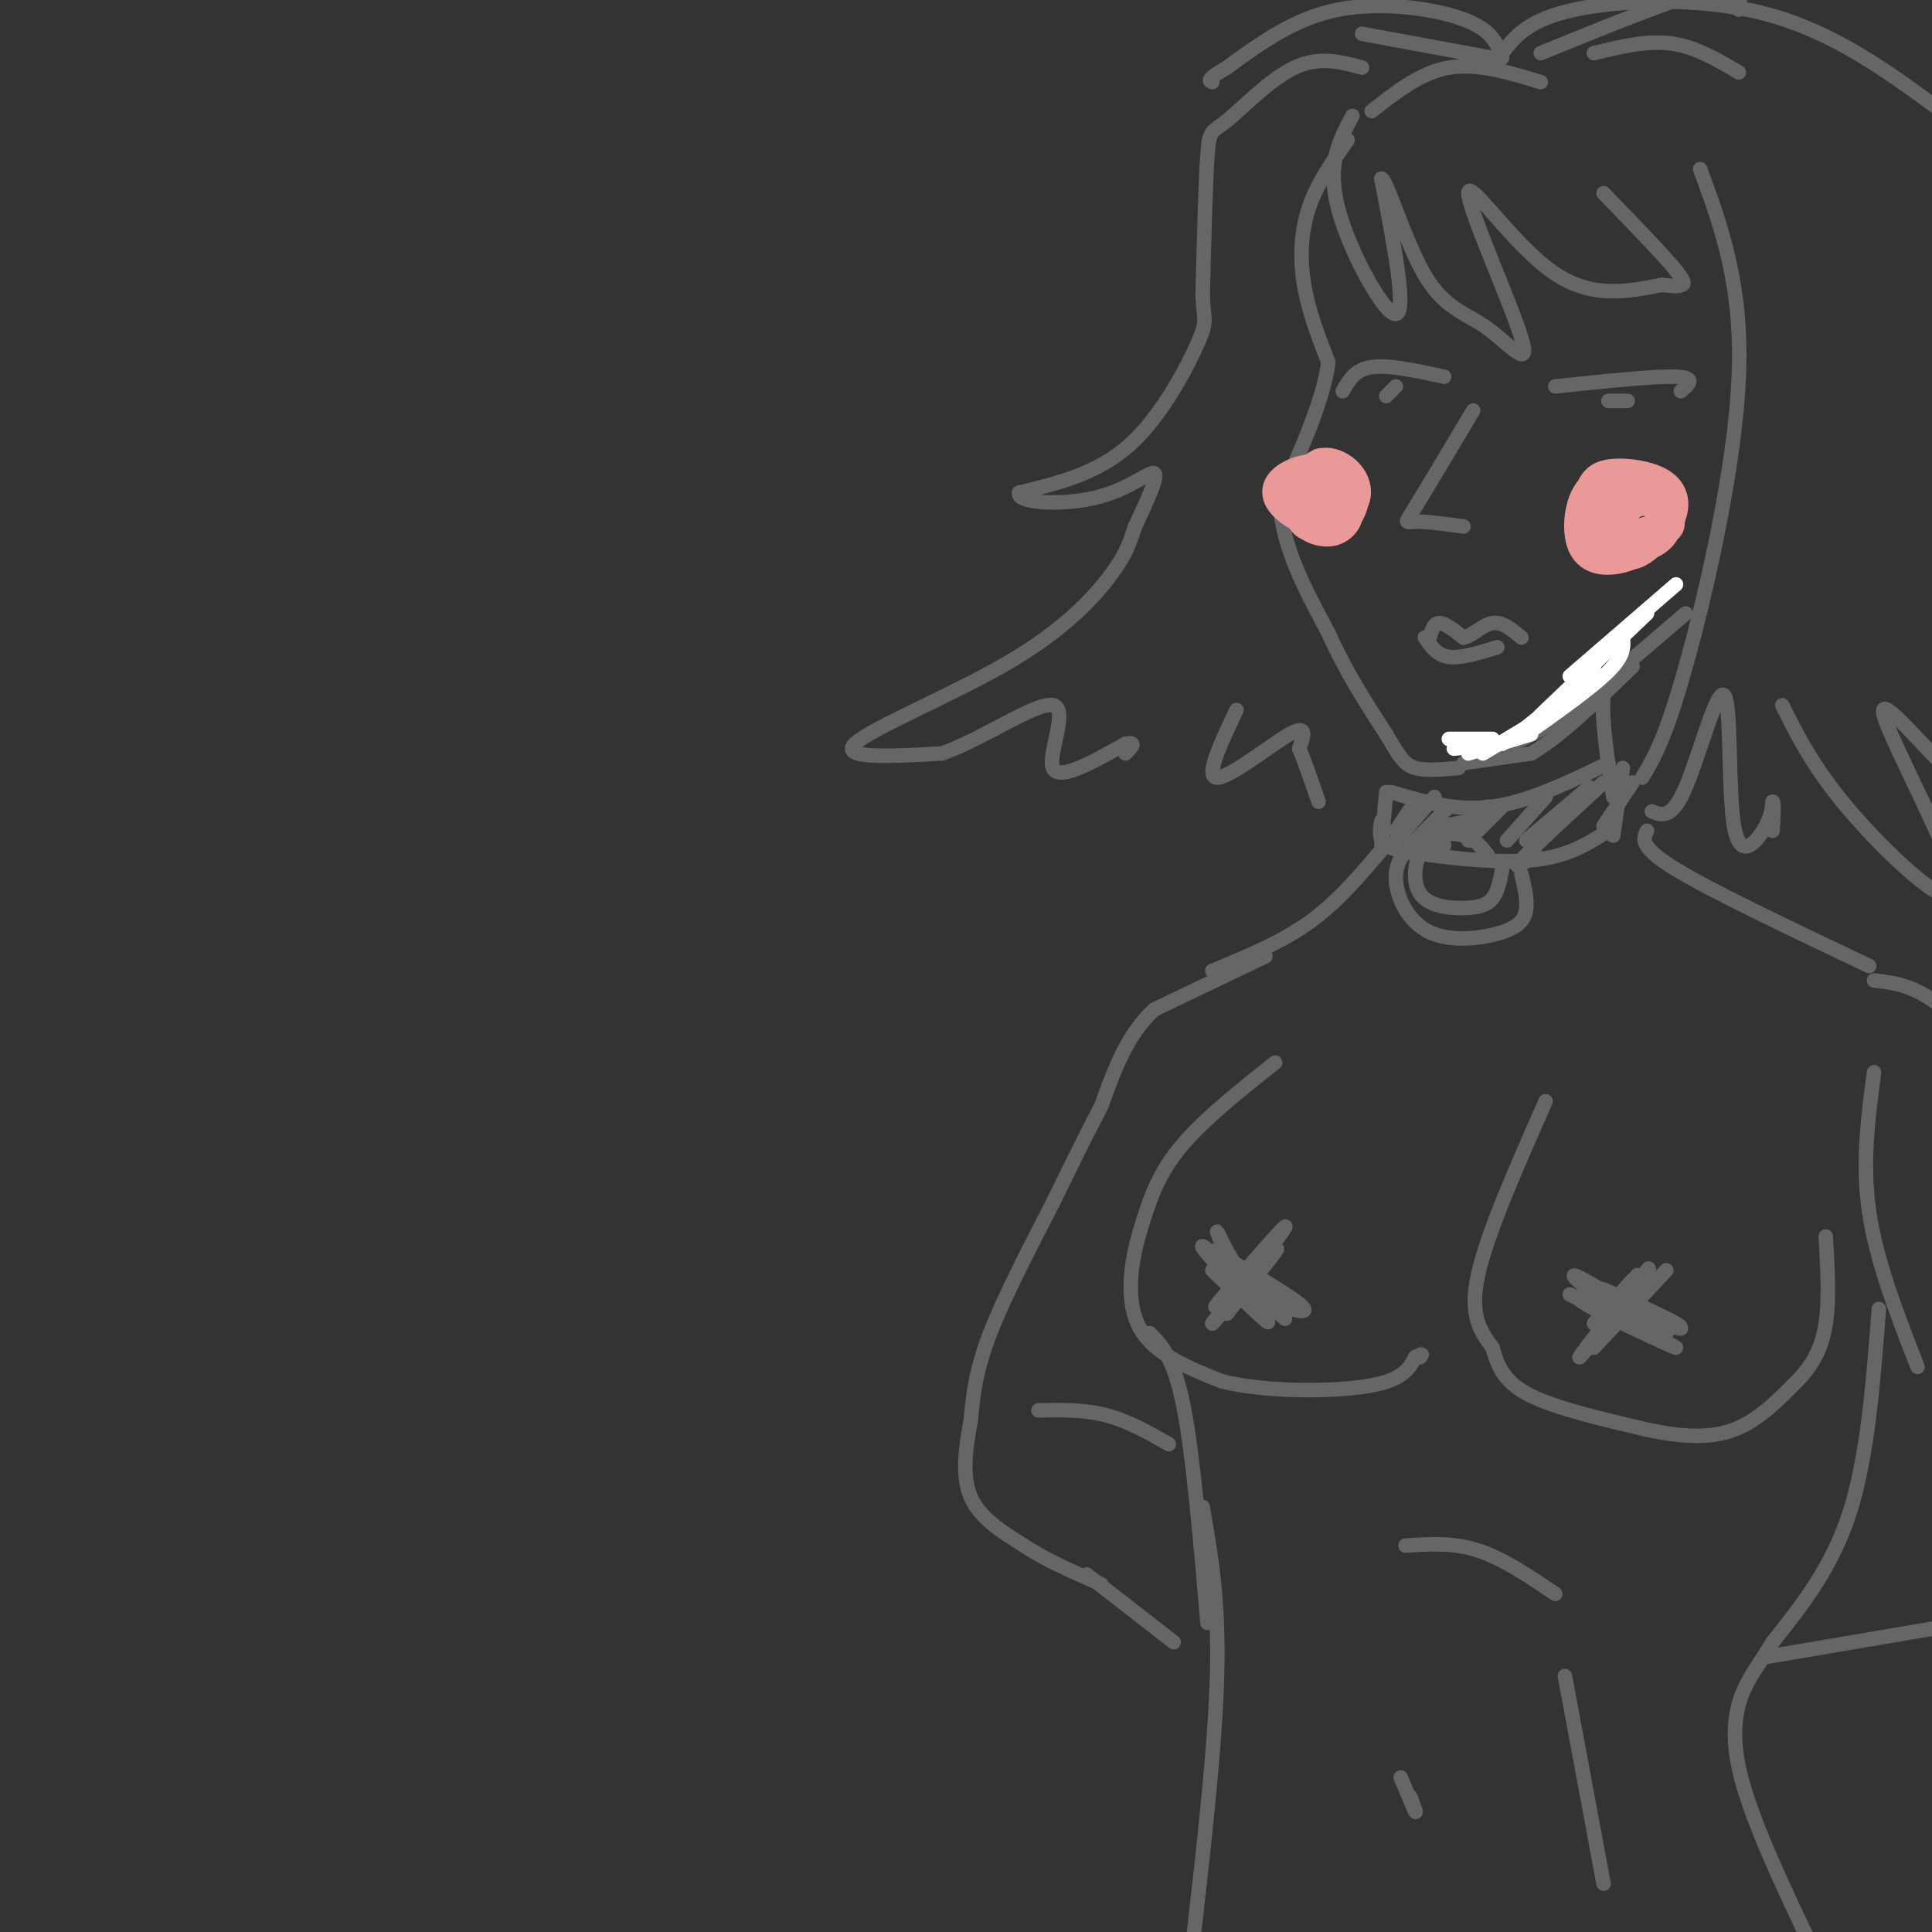 <svg viewBox='0 0 400 400' version='1.1' xmlns='http://www.w3.org/2000/svg' xmlns:xlink='http://www.w3.org/1999/xlink'><rect x="0" y="0" width="400" height="400" fill="#333333" stroke="none"/><g fill='none' stroke='rgb(102,102,102)' stroke-width='3' stroke-linecap='round' stroke-linejoin='round'><path d='M282,14c-4.446,-1.208 -8.893,-2.417 -14,0c-5.107,2.417 -10.875,8.458 -14,11c-3.125,2.542 -3.607,1.583 -4,7c-0.393,5.417 -0.696,17.208 -1,29'/><path d='M249,61c0.179,5.619 1.125,5.167 -1,10c-2.125,4.833 -7.321,14.952 -14,21c-6.679,6.048 -14.839,8.024 -23,10'/><path d='M211,102c-0.702,2.202 9.042,2.708 16,1c6.958,-1.708 11.131,-5.631 12,-5c0.869,0.631 -1.565,5.815 -4,11'/><path d='M235,109c-1.046,3.140 -1.662,5.491 -5,10c-3.338,4.509 -9.399,11.175 -21,18c-11.601,6.825 -28.743,13.807 -32,17c-3.257,3.193 7.372,2.596 18,2'/><path d='M195,156c8.167,-2.786 19.583,-10.750 23,-10c3.417,0.750 -1.167,10.214 0,13c1.167,2.786 8.083,-1.107 15,-5'/><path d='M233,154c2.500,-0.500 1.250,0.750 0,2'/><path d='M279,29c-3.156,4.489 -6.311,8.978 -8,14c-1.689,5.022 -1.911,10.578 -1,16c0.911,5.422 2.956,10.711 5,16'/><path d='M275,75c-0.833,7.333 -5.417,17.667 -10,28'/><path d='M265,103c0.000,9.333 5.000,18.667 10,28'/><path d='M275,131c3.667,8.167 7.833,14.583 12,21'/><path d='M287,152c2.800,4.822 3.800,6.378 6,7c2.200,0.622 5.600,0.311 9,0'/><path d='M299,78c-5.750,-1.250 -11.500,-2.500 -15,-2c-3.500,0.500 -4.750,2.750 -6,5'/><path d='M289,80c0.000,0.000 -2.000,2.000 -2,2'/><path d='M322,80c10.333,-1.083 20.667,-2.167 25,-2c4.333,0.167 2.667,1.583 1,3'/><path d='M337,83c0.000,0.000 -4.000,0.000 -4,0'/><path d='M305,85c-4.844,8.133 -9.689,16.267 -12,20c-2.311,3.733 -2.089,3.067 0,3c2.089,-0.067 6.044,0.467 10,1'/><path d='M296,132c0.417,-1.500 0.833,-3.000 2,-3c1.167,0.000 3.083,1.500 5,3'/><path d='M303,132c1.844,-0.333 3.956,-2.667 6,-3c2.044,-0.333 4.022,1.333 6,3'/><path d='M295,132c1.250,1.833 2.500,3.667 5,4c2.500,0.333 6.250,-0.833 10,-2'/><path d='M305,154c3.333,0.750 6.667,1.500 14,-3c7.333,-4.500 18.667,-14.250 30,-24'/><path d='M288,164c6.750,2.000 13.500,4.000 21,3c7.500,-1.000 15.750,-5.000 24,-9'/><path d='M287,164c0.000,0.000 -1.000,11.000 -1,11'/><path d='M286,170c-0.333,1.917 -0.667,3.833 1,5c1.667,1.167 5.333,1.583 9,2'/><path d='M296,177c5.622,0.800 15.178,1.800 22,1c6.822,-0.800 10.911,-3.400 15,-6'/><path d='M336,159c0.000,0.000 -2.000,14.000 -2,14'/><path d='M308,177c-1.299,-1.640 -2.597,-3.279 -5,-4c-2.403,-0.721 -5.909,-0.522 -8,2c-2.091,2.522 -2.767,7.367 -1,10c1.767,2.633 5.976,3.055 9,3c3.024,-0.055 4.864,-0.587 6,-2c1.136,-1.413 1.568,-3.706 2,-6'/><path d='M299,175c-1.981,-0.467 -3.962,-0.933 -6,0c-2.038,0.933 -4.132,3.267 -4,7c0.132,3.733 2.489,8.867 7,11c4.511,2.133 11.176,1.267 15,0c3.824,-1.267 4.807,-2.933 5,-5c0.193,-2.067 -0.403,-4.533 -1,-7'/><path d='M293,166c0.000,0.000 -4.000,6.000 -4,6'/><path d='M297,165c0.000,0.000 -8.000,9.000 -8,9'/><path d='M300,167c0.000,0.000 -8.000,8.000 -8,8'/><path d='M299,171c0.000,0.000 0.000,1.000 0,1'/><path d='M299,171c0.000,0.000 5.000,-1.000 5,-1'/><path d='M308,167c0.000,0.000 -5.000,5.000 -5,5'/><path d='M311,167c0.000,0.000 -7.000,7.000 -7,7'/><path d='M320,165c0.000,0.000 -8.000,9.000 -8,9'/><path d='M329,163c0.000,0.000 -13.000,11.000 -13,11'/><path d='M332,162c-7.333,6.750 -14.667,13.500 -17,16c-2.333,2.500 0.333,0.750 3,-1'/><path d='M338,162c0.000,0.000 -6.000,9.000 -6,9'/><path d='M337,137c-2.250,1.167 -4.500,2.333 -5,7c-0.500,4.667 0.750,12.833 2,21'/><path d='M341,172c-0.833,1.667 -1.667,3.333 6,8c7.667,4.667 23.833,12.333 40,20'/><path d='M286,176c-4.583,5.417 -9.167,10.833 -15,15c-5.833,4.167 -12.917,7.083 -20,10'/><path d='M280,24c-2.667,4.956 -5.333,9.911 -3,19c2.333,9.089 9.667,22.311 12,22c2.333,-0.311 -0.333,-14.156 -3,-28'/><path d='M286,37c0.961,-0.289 4.865,12.990 9,20c4.135,7.010 8.503,7.751 13,11c4.497,3.249 9.123,9.005 7,2c-2.123,-7.005 -10.995,-26.771 -11,-30c-0.005,-3.229 8.856,10.077 17,16c8.144,5.923 15.572,4.461 23,3'/><path d='M344,59c4.345,0.452 3.708,0.083 4,0c0.292,-0.083 1.512,0.119 -1,-3c-2.512,-3.119 -8.756,-9.560 -15,-16'/><path d='M352,35c4.400,12.000 8.800,24.000 8,43c-0.800,19.000 -6.800,45.000 -11,60c-4.200,15.000 -6.600,19.000 -9,23'/><path d='M342,168c2.069,0.839 4.137,1.678 7,-5c2.863,-6.678 6.520,-20.872 8,-19c1.480,1.872 0.783,19.812 2,27c1.217,7.188 4.348,3.625 6,1c1.652,-2.625 1.826,-4.313 2,-6'/><path d='M367,166c0.333,0.000 0.167,3.000 0,6'/><path d='M369,146c3.397,6.821 6.794,13.643 15,23c8.206,9.357 21.220,21.250 21,15c-0.220,-6.250 -13.675,-30.644 -15,-36c-1.325,-5.356 9.478,8.327 15,13c5.522,4.673 5.761,0.337 6,-4'/><path d='M311,11c2.689,-3.467 5.378,-6.933 15,-9c9.622,-2.067 26.178,-2.733 40,1c13.822,3.733 24.911,11.867 36,20'/><path d='M311,12c-1.000,-2.889 -2.000,-5.778 -8,-8c-6.000,-2.222 -17.000,-3.778 -26,-2c-9.000,1.778 -16.000,6.889 -23,12'/><path d='M254,14c-4.333,2.500 -3.667,2.750 -3,3'/><path d='M256,147c-3.311,6.978 -6.622,13.956 -4,14c2.622,0.044 11.178,-6.844 15,-9c3.822,-2.156 2.911,0.422 2,3'/><path d='M269,155c1.000,2.333 2.500,6.667 4,11'/><path d='M264,220c-7.667,6.083 -15.333,12.167 -20,18c-4.667,5.833 -6.333,11.417 -8,17'/><path d='M236,255c-2.000,6.600 -3.000,14.600 0,20c3.000,5.400 10.000,8.200 17,11'/><path d='M253,286c8.867,2.200 22.533,2.200 30,1c7.467,-1.200 8.733,-3.600 10,-6'/><path d='M293,281c1.833,-1.000 1.417,-0.500 1,0'/><path d='M320,228c-6.083,13.750 -12.167,27.500 -14,36c-1.833,8.500 0.583,11.750 3,15'/><path d='M309,279c1.178,4.244 2.622,7.356 8,10c5.378,2.644 14.689,4.822 24,7'/><path d='M341,296c7.156,1.533 13.044,1.867 18,0c4.956,-1.867 8.978,-5.933 13,-10'/><path d='M372,286c3.356,-3.422 5.244,-6.978 6,-12c0.756,-5.022 0.378,-11.511 0,-18'/><path d='M325,268c10.777,5.308 21.555,10.615 22,11c0.445,0.385 -9.441,-4.154 -15,-7c-5.559,-2.846 -6.789,-4.000 -2,-2c4.789,2.000 15.597,7.154 15,6c-0.597,-1.154 -12.599,-8.615 -17,-11c-4.401,-2.385 -1.200,0.308 2,3'/><path d='M330,268c5.624,2.652 18.683,7.783 18,7c-0.683,-0.783 -15.107,-7.480 -16,-8c-0.893,-0.520 11.745,5.137 15,7c3.255,1.863 -2.872,-0.069 -9,-2'/><path d='M345,263c0.000,0.000 -15.000,16.000 -15,16'/><path d='M330,279c0.707,-1.429 9.973,-13.002 9,-12c-0.973,1.002 -12.185,14.577 -12,14c0.185,-0.577 11.767,-15.308 14,-18c2.233,-2.692 -4.884,6.654 -12,16'/><path d='M338,265c-4.083,4.583 -8.167,9.167 -8,9c0.167,-0.167 4.583,-5.083 9,-10'/><path d='M263,258c-6.533,7.289 -13.067,14.578 -11,12c2.067,-2.578 12.733,-15.022 14,-16c1.267,-0.978 -6.867,9.511 -15,20'/><path d='M251,274c1.000,-0.800 11.000,-12.800 13,-15c2.000,-2.200 -4.000,5.400 -10,13'/><path d='M251,259c7.333,5.417 14.667,10.833 15,11c0.333,0.167 -6.333,-4.917 -13,-10'/><path d='M253,260c-1.598,-0.227 0.908,4.205 5,7c4.092,2.795 9.769,3.952 10,4c0.231,0.048 -4.985,-1.012 -9,-5c-4.015,-3.988 -6.829,-10.904 -7,-11c-0.171,-0.096 2.300,6.628 7,11c4.700,4.372 11.629,6.392 11,5c-0.629,-1.392 -8.814,-6.196 -17,-11'/><path d='M253,260c1.587,2.423 14.054,13.979 13,13c-1.054,-0.979 -15.630,-14.494 -17,-15c-1.370,-0.506 10.466,11.998 13,15c2.534,3.002 -4.233,-3.499 -11,-10'/><path d='M262,198c0.000,0.000 -23.000,11.000 -23,11'/><path d='M239,209c-5.667,5.167 -8.333,12.583 -11,20'/><path d='M228,229c-3.500,6.667 -6.750,13.333 -10,20'/><path d='M218,249c-4.267,8.311 -9.933,19.089 -13,27c-3.067,7.911 -3.533,12.956 -4,18'/><path d='M201,294c-1.111,5.911 -1.889,11.689 0,16c1.889,4.311 6.444,7.156 11,10'/><path d='M212,320c4.500,3.000 10.250,5.500 16,8'/><path d='M215,292c4.750,-0.083 9.500,-0.167 14,1c4.500,1.167 8.750,3.583 13,6'/><path d='M238,276c2.500,2.500 5.000,5.000 7,15c2.000,10.000 3.500,27.500 5,45'/><path d='M389,271c-1.167,15.250 -2.333,30.500 -6,42c-3.667,11.500 -9.833,19.250 -16,27'/><path d='M367,340c-3.298,5.381 -3.542,5.333 -5,8c-1.458,2.667 -4.131,8.048 -2,18c2.131,9.952 9.065,24.476 16,39'/><path d='M376,405c2.667,6.500 1.333,3.250 0,0'/><path d='M249,312c1.667,9.500 3.333,19.000 3,34c-0.333,15.000 -2.667,35.500 -5,56'/><path d='M291,320c4.917,-0.333 9.833,-0.667 15,1c5.167,1.667 10.583,5.333 16,9'/><path d='M324,347c0.000,0.000 8.000,43.000 8,43'/><path d='M290,368c1.333,3.167 2.667,6.333 3,7c0.333,0.667 -0.333,-1.167 -1,-3'/><path d='M366,343c0.000,0.000 47.000,-8.000 47,-8'/><path d='M388,222c-1.250,9.417 -2.500,18.833 -1,29c1.500,10.167 5.750,21.083 10,32'/><path d='M225,326c0.000,0.000 18.000,14.000 18,14'/><path d='M303,158c0.000,0.000 14.000,-2.000 14,-2'/><path d='M317,156c5.833,-3.333 13.417,-10.667 21,-18'/></g>
<g fill='none' stroke='rgb(255,255,255)' stroke-width='3' stroke-linecap='round' stroke-linejoin='round'><path d='M300,153c0.000,0.000 9.000,0.000 9,0'/><path d='M300,153c0.000,0.000 9.000,0.000 9,0'/><path d='M301,155c0.000,0.000 10.000,-1.000 10,-1'/><path d='M304,156c0.000,0.000 13.000,-4.000 13,-4'/><path d='M307,156c0.000,0.000 10.000,-6.000 10,-6'/><path d='M313,153c0.000,0.000 16.000,-13.000 16,-13'/><path d='M317,150c0.000,0.000 13.000,-12.000 13,-12'/><path d='M316,152c6.833,-4.833 13.667,-9.667 17,-13c3.333,-3.333 3.167,-5.167 3,-7'/><path d='M319,148c0.000,0.000 22.000,-21.000 22,-21'/><path d='M325,140c0.000,0.000 22.000,-19.000 22,-19'/></g>
<g fill='none' stroke='rgb(234,153,153)' stroke-width='6' stroke-linecap='round' stroke-linejoin='round'><path d='M339,103c-1.965,-1.496 -3.930,-2.992 -6,-3c-2.070,-0.008 -4.246,1.471 -5,4c-0.754,2.529 -0.084,6.107 1,8c1.084,1.893 2.584,2.102 5,2c2.416,-0.102 5.747,-0.515 8,-2c2.253,-1.485 3.427,-4.042 1,-7c-2.427,-2.958 -8.453,-6.317 -12,-5c-3.547,1.317 -4.613,7.312 -4,11c0.613,3.688 2.905,5.071 6,5c3.095,-0.071 6.992,-1.594 9,-4c2.008,-2.406 2.126,-5.694 2,-8c-0.126,-2.306 -0.498,-3.628 -3,-4c-2.502,-0.372 -7.135,0.208 -10,2c-2.865,1.792 -3.961,4.798 -3,7c0.961,2.202 3.981,3.601 7,5'/><path d='M335,114c1.857,1.095 2.999,1.334 5,0c2.001,-1.334 4.860,-4.239 6,-7c1.140,-2.761 0.559,-5.377 -2,-7c-2.559,-1.623 -7.097,-2.253 -10,-2c-2.903,0.253 -4.173,1.389 -5,4c-0.827,2.611 -1.212,6.698 -1,9c0.212,2.302 1.019,2.820 4,3c2.981,0.180 8.135,0.023 11,-2c2.865,-2.023 3.442,-5.912 1,-8c-2.442,-2.088 -7.904,-2.374 -11,-1c-3.096,1.374 -3.827,4.410 -1,6c2.827,1.590 9.210,1.736 12,1c2.790,-0.736 1.985,-2.352 0,-5c-1.985,-2.648 -5.150,-6.328 -8,-5c-2.850,1.328 -5.386,7.665 -4,10c1.386,2.335 6.693,0.667 12,-1'/><path d='M344,109c2.373,-0.640 2.306,-1.738 1,-3c-1.306,-1.262 -3.852,-2.686 -6,-2c-2.148,0.686 -3.900,3.482 -4,5c-0.100,1.518 1.450,1.759 3,2'/><path d='M274,100c-1.231,-0.576 -2.463,-1.153 -4,0c-1.537,1.153 -3.380,4.035 -2,6c1.380,1.965 5.981,3.011 8,1c2.019,-2.011 1.455,-7.080 -1,-9c-2.455,-1.920 -6.801,-0.691 -9,1c-2.199,1.691 -2.251,3.845 0,6c2.251,2.155 6.804,4.310 9,3c2.196,-1.310 2.036,-6.086 0,-8c-2.036,-1.914 -5.948,-0.967 -7,1c-1.052,1.967 0.755,4.953 3,6c2.245,1.047 4.927,0.156 6,-1c1.073,-1.156 0.536,-2.578 0,-4'/><path d='M277,102c-1.504,-0.361 -5.264,0.735 -7,2c-1.736,1.265 -1.446,2.697 0,4c1.446,1.303 4.049,2.475 6,1c1.951,-1.475 3.250,-5.598 3,-8c-0.250,-2.402 -2.047,-3.084 -4,-2c-1.953,1.084 -4.060,3.934 -5,6c-0.940,2.066 -0.712,3.349 1,4c1.712,0.651 4.909,0.670 7,-1c2.091,-1.670 3.076,-5.028 2,-7c-1.076,-1.972 -4.214,-2.556 -6,-2c-1.786,0.556 -2.222,2.254 -3,4c-0.778,1.746 -1.899,3.540 -1,5c0.899,1.460 3.819,2.585 6,2c2.181,-0.585 3.623,-2.882 3,-4c-0.623,-1.118 -3.312,-1.059 -6,-1'/><path d='M275,98c-0.540,-1.395 -1.081,-2.790 -2,-2c-0.919,0.790 -2.217,3.765 -1,6c1.217,2.235 4.948,3.729 7,3c2.052,-0.729 2.426,-3.680 1,-6c-1.426,-2.320 -4.653,-4.009 -7,-3c-2.347,1.009 -3.813,4.717 -3,7c0.813,2.283 3.907,3.142 7,4'/></g>
<g fill='none' stroke='rgb(102,102,102)' stroke-width='3' stroke-linecap='round' stroke-linejoin='round'><path d='M388,203c3.667,0.417 7.333,0.833 12,4c4.667,3.167 10.333,9.083 16,15'/><path d='M319,17c-6.583,-2.000 -13.167,-4.000 -19,-3c-5.833,1.000 -10.917,5.000 -16,9'/><path d='M319,11c14.083,-5.750 28.167,-11.500 35,-13c6.833,-1.500 6.417,1.250 6,4'/><path d='M330,11c5.500,-1.333 11.000,-2.667 16,-2c5.000,0.667 9.500,3.333 14,6'/><path d='M309,12c0.000,0.000 -27.000,-5.000 -27,-5'/></g>
</svg>